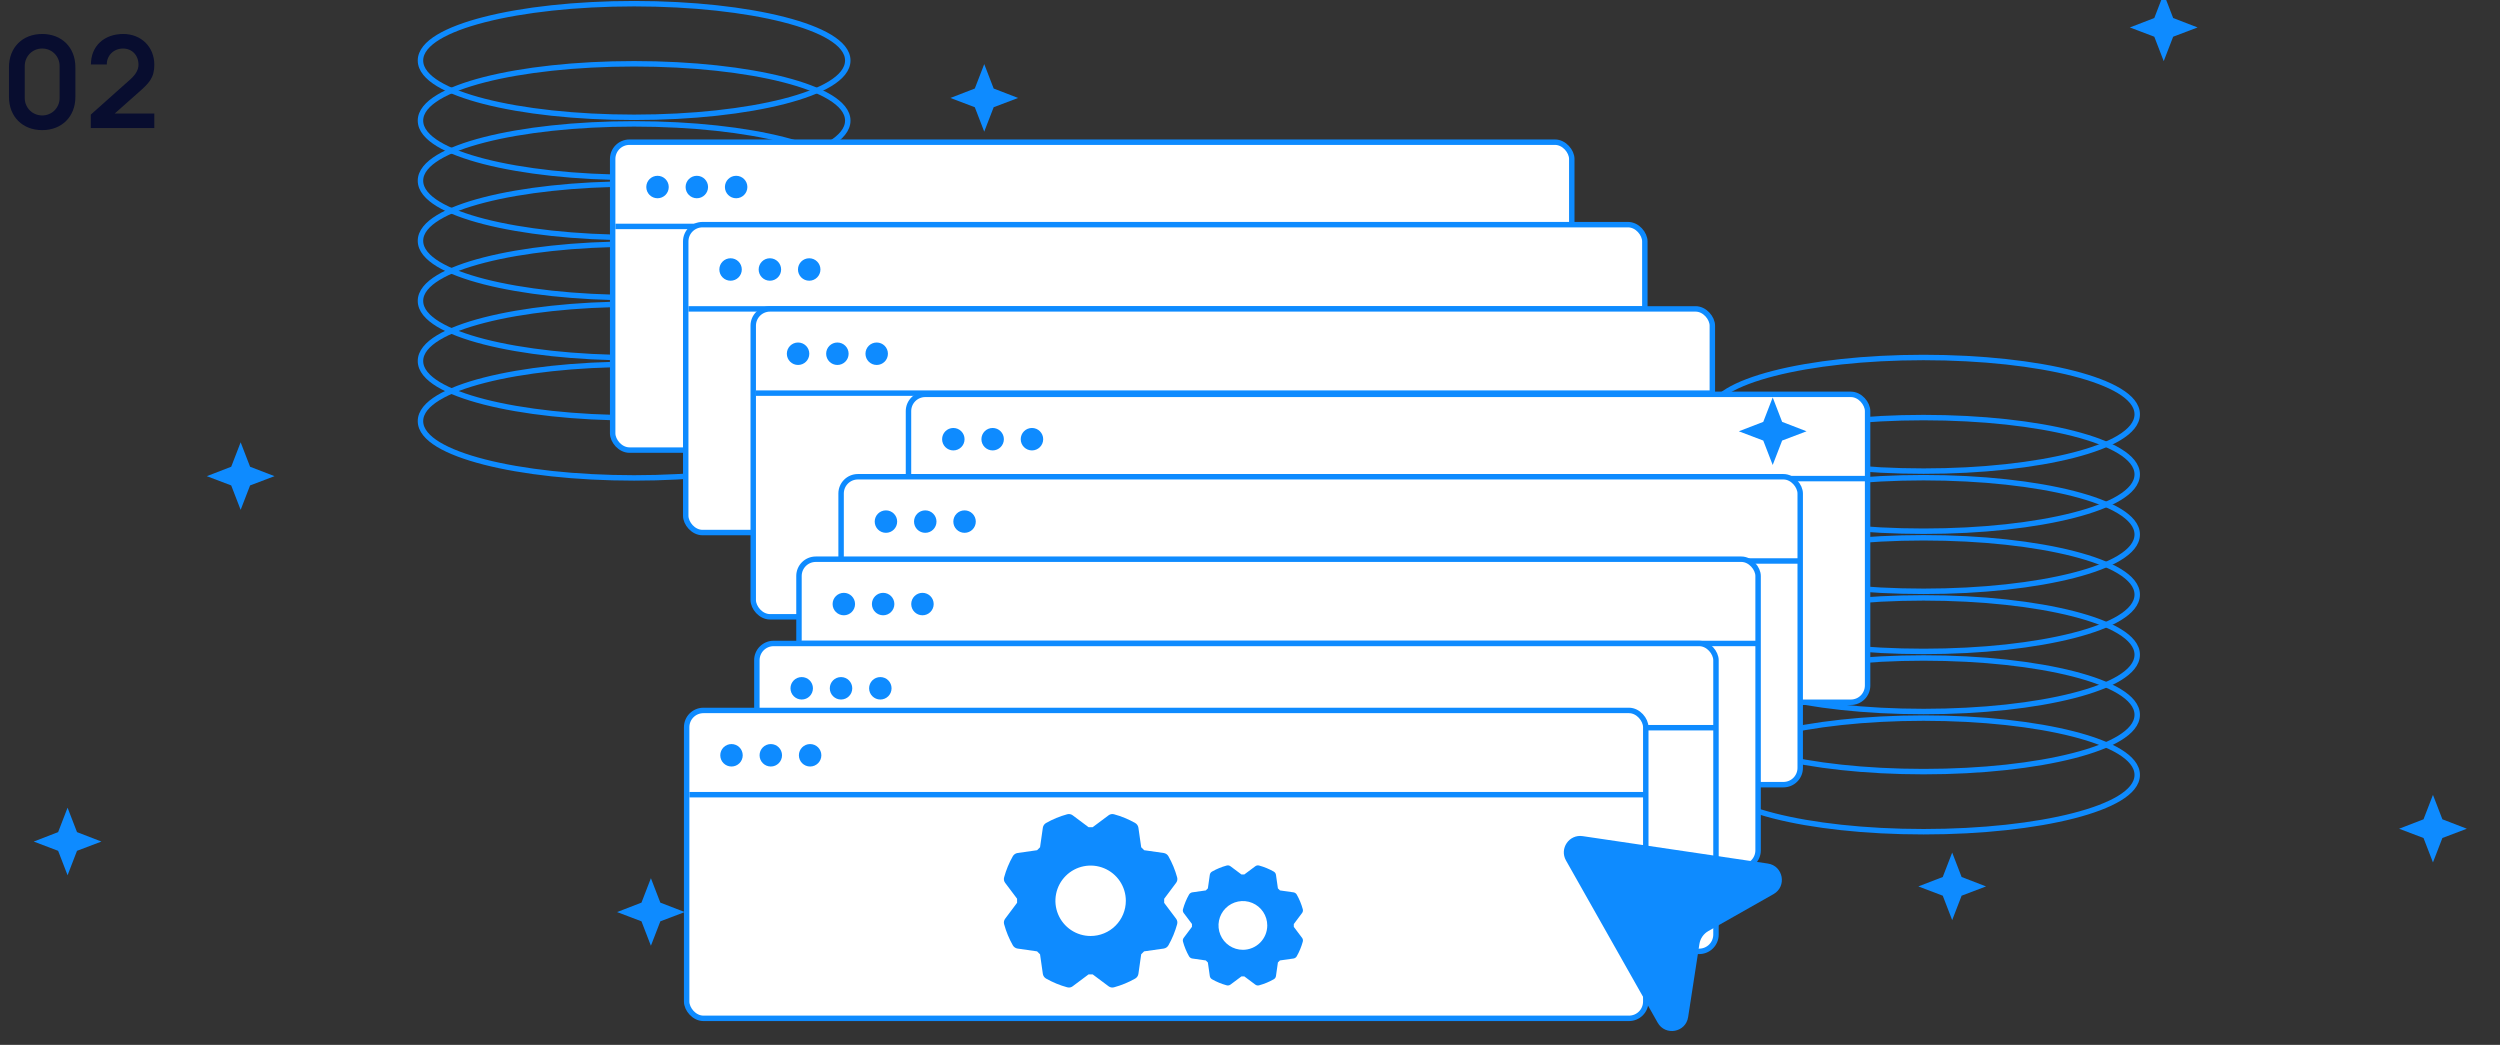 <?xml version="1.0" encoding="UTF-8"?> <svg xmlns="http://www.w3.org/2000/svg" width="390" height="163" viewBox="0 0 390 163" fill="none"><rect x="0" y="0" width="390" height="163" fill="#333333" stroke="none"/> <g clip-path="url(#clip0_516_38285)"> <path d="M6.58 20.3C9.65 20.3 11.76 18.19 11.76 15.12V10.48C11.76 7.41 9.65 5.3 6.58 5.3C3.51 5.3 1.4 7.41 1.4 10.48V15.12C1.4 18.19 3.51 20.3 6.58 20.3ZM6.58 18.01C5.06 18.01 3.86 16.81 3.86 15.29V10.3C3.86 8.77 5.06 7.57 6.58 7.57C8.1 7.57 9.3 8.77 9.3 10.3V15.29C9.3 16.81 8.1 18.01 6.58 18.01ZM21.584 14.44C23.224 13 24.074 12.17 24.074 10.11C24.074 7.29 22.004 5.3 19.234 5.3C16.254 5.3 14.184 7.18 14.184 10.06H16.664C16.624 8.74 17.684 7.57 19.184 7.57C20.614 7.57 21.604 8.64 21.604 10.08C21.604 10.79 21.274 11.54 20.324 12.39L14.164 17.88V19.98H24.074V17.71H17.894L21.584 14.44Z" fill="#080D2F"></path> <path d="M98.923 18.301C108.035 18.301 116.298 17.355 122.296 15.816C125.292 15.048 127.747 14.126 129.463 13.086C131.154 12.061 132.254 10.841 132.254 9.438C132.254 8.035 131.154 6.815 129.463 5.79C127.747 4.75 125.292 3.828 122.296 3.06C116.298 1.522 108.035 0.575 98.923 0.575C89.812 0.575 81.548 1.522 75.55 3.06C72.554 3.828 70.099 4.75 68.383 5.79C66.693 6.815 65.593 8.035 65.593 9.438C65.593 10.841 66.693 12.061 68.383 13.086C70.099 14.126 72.554 15.048 75.55 15.816C81.548 17.355 89.812 18.301 98.923 18.301Z" stroke="#0E8BFF" stroke-width="0.85"></path> <path d="M98.923 27.677C108.035 27.677 116.298 26.73 122.296 25.192C125.292 24.424 127.747 23.502 129.463 22.462C131.154 21.437 132.254 20.217 132.254 18.814C132.254 17.411 131.154 16.191 129.463 15.166C127.747 14.126 125.292 13.204 122.296 12.435C116.298 10.897 108.035 9.951 98.923 9.951C89.812 9.951 81.548 10.897 75.55 12.435C72.554 13.204 70.099 14.126 68.383 15.166C66.693 16.191 65.593 17.411 65.593 18.814C65.593 20.217 66.693 21.437 68.383 22.462C70.099 23.502 72.554 24.424 75.55 25.192C81.548 26.73 89.812 27.677 98.923 27.677Z" stroke="#0E8BFF" stroke-width="0.85"></path> <path d="M98.923 37.052C108.035 37.052 116.298 36.106 122.296 34.568C125.292 33.799 127.747 32.878 129.463 31.837C131.154 30.812 132.254 29.592 132.254 28.189C132.254 26.787 131.154 25.566 129.463 24.541C127.747 23.501 125.292 22.579 122.296 21.811C116.298 20.273 108.035 19.326 98.923 19.326C89.812 19.326 81.548 20.273 75.55 21.811C72.554 22.579 70.099 23.501 68.383 24.541C66.693 25.566 65.593 26.787 65.593 28.189C65.593 29.592 66.693 30.812 68.383 31.837C70.099 32.878 72.554 33.799 75.55 34.568C81.548 36.106 89.812 37.052 98.923 37.052Z" stroke="#0E8BFF" stroke-width="0.85"></path> <path d="M98.923 46.428C108.035 46.428 116.298 45.481 122.296 43.943C125.292 43.175 127.747 42.253 129.463 41.213C131.154 40.188 132.254 38.968 132.254 37.565C132.254 36.162 131.154 34.942 129.463 33.917C127.747 32.877 125.292 31.955 122.296 31.186C116.298 29.648 108.035 28.702 98.923 28.702C89.812 28.702 81.548 29.648 75.55 31.186C72.554 31.955 70.099 32.877 68.383 33.917C66.693 34.942 65.593 36.162 65.593 37.565C65.593 38.968 66.693 40.188 68.383 41.213C70.099 42.253 72.554 43.175 75.55 43.943C81.548 45.481 89.812 46.428 98.923 46.428Z" stroke="#0E8BFF" stroke-width="0.85"></path> <path d="M98.923 55.804C108.035 55.804 116.298 54.857 122.296 53.319C125.292 52.551 127.747 51.629 129.463 50.589C131.154 49.564 132.254 48.344 132.254 46.941C132.254 45.538 131.154 44.318 129.463 43.293C127.747 42.252 125.292 41.331 122.296 40.562C116.298 39.024 108.035 38.078 98.923 38.078C89.812 38.078 81.548 39.024 75.55 40.562C72.554 41.331 70.099 42.252 68.383 43.293C66.693 44.318 65.593 45.538 65.593 46.941C65.593 48.344 66.693 49.564 68.383 50.589C70.099 51.629 72.554 52.551 75.55 53.319C81.548 54.857 89.812 55.804 98.923 55.804Z" stroke="#0E8BFF" stroke-width="0.85"></path> <path d="M98.923 65.179C108.035 65.179 116.298 64.233 122.296 62.695C125.292 61.926 127.747 61.005 129.463 59.964C131.154 58.939 132.254 57.719 132.254 56.316C132.254 54.913 131.154 53.693 129.463 52.668C127.747 51.628 125.292 50.706 122.296 49.938C116.298 48.4 108.035 47.453 98.923 47.453C89.812 47.453 81.548 48.4 75.55 49.938C72.554 50.706 70.099 51.628 68.383 52.668C66.693 53.693 65.593 54.913 65.593 56.316C65.593 57.719 66.693 58.939 68.383 59.964C70.099 61.005 72.554 61.926 75.55 62.695C81.548 64.233 89.812 65.179 98.923 65.179Z" stroke="#0E8BFF" stroke-width="0.85"></path> <path d="M98.923 74.555C108.035 74.555 116.298 73.608 122.296 72.07C125.292 71.302 127.747 70.38 129.463 69.34C131.154 68.315 132.254 67.095 132.254 65.692C132.254 64.289 131.154 63.069 129.463 62.044C127.747 61.004 125.292 60.082 122.296 59.313C116.298 57.775 108.035 56.829 98.923 56.829C89.812 56.829 81.548 57.775 75.55 59.313C72.554 60.082 70.099 61.004 68.383 62.044C66.693 63.069 65.593 64.289 65.593 65.692C65.593 67.095 66.693 68.315 68.383 69.34C70.099 70.38 72.554 71.302 75.55 72.07C81.548 73.608 89.812 74.555 98.923 74.555Z" stroke="#0E8BFF" stroke-width="0.85"></path> <path d="M300.077 73.495C309.189 73.495 317.453 72.548 323.451 71.01C326.447 70.242 328.901 69.32 330.617 68.28C332.308 67.255 333.408 66.034 333.408 64.632C333.408 63.229 332.308 62.009 330.617 60.984C328.901 59.943 326.447 59.022 323.451 58.253C317.453 56.715 309.189 55.769 300.077 55.769C290.966 55.769 282.702 56.715 276.704 58.253C273.708 59.022 271.253 59.943 269.537 60.984C267.847 62.009 266.747 63.229 266.747 64.632C266.747 66.034 267.847 67.255 269.537 68.28C271.253 69.32 273.708 70.242 276.704 71.01C282.702 72.548 290.966 73.495 300.077 73.495Z" stroke="#0E8BFF" stroke-width="0.85"></path> <path d="M300.077 82.871C309.189 82.871 317.453 81.924 323.451 80.386C326.447 79.618 328.901 78.696 330.617 77.655C332.308 76.63 333.408 75.41 333.408 74.007C333.408 72.605 332.308 71.384 330.617 70.359C328.901 69.319 326.447 68.397 323.451 67.629C317.453 66.091 309.189 65.144 300.077 65.144C290.966 65.144 282.702 66.091 276.704 67.629C273.708 68.397 271.253 69.319 269.537 70.359C267.847 71.384 266.747 72.605 266.747 74.007C266.747 75.41 267.847 76.63 269.537 77.655C271.253 78.696 273.708 79.618 276.704 80.386C282.702 81.924 290.966 82.871 300.077 82.871Z" stroke="#0E8BFF" stroke-width="0.85"></path> <path d="M300.077 92.246C309.189 92.246 317.453 91.299 323.451 89.761C326.447 88.993 328.901 88.071 330.617 87.03C332.308 86.005 333.408 84.785 333.408 83.382C333.408 81.98 332.308 80.759 330.617 79.734C328.901 78.694 326.447 77.772 323.451 77.004C317.453 75.466 309.189 74.519 300.077 74.519C290.966 74.519 282.702 75.466 276.704 77.004C273.708 77.772 271.253 78.694 269.537 79.734C267.847 80.759 266.747 81.98 266.747 83.382C266.747 84.785 267.847 86.005 269.537 87.03C271.253 88.071 273.708 88.993 276.704 89.761C282.702 91.299 290.966 92.246 300.077 92.246Z" stroke="#0E8BFF" stroke-width="0.85"></path> <path d="M300.077 101.621C309.189 101.621 317.453 100.675 323.451 99.136C326.447 98.368 328.901 97.446 330.617 96.406C332.308 95.381 333.408 94.161 333.408 92.758C333.408 91.355 332.308 90.135 330.617 89.11C328.901 88.07 326.447 87.148 323.451 86.38C317.453 84.842 309.189 83.895 300.077 83.895C290.966 83.895 282.702 84.842 276.704 86.38C273.708 87.148 271.253 88.07 269.537 89.11C267.847 90.135 266.747 91.355 266.747 92.758C266.747 94.161 267.847 95.381 269.537 96.406C271.253 97.446 273.708 98.368 276.704 99.136C282.702 100.675 290.966 101.621 300.077 101.621Z" stroke="#0E8BFF" stroke-width="0.85"></path> <path d="M300.077 110.997C309.189 110.997 317.453 110.05 323.451 108.512C326.447 107.744 328.901 106.822 330.617 105.782C332.308 104.757 333.408 103.536 333.408 102.134C333.408 100.731 332.308 99.511 330.617 98.486C328.901 97.445 326.447 96.524 323.451 95.755C317.453 94.217 309.189 93.271 300.077 93.271C290.966 93.271 282.702 94.217 276.704 95.755C273.708 96.524 271.253 97.445 269.537 98.486C267.847 99.511 266.747 100.731 266.747 102.134C266.747 103.536 267.847 104.757 269.537 105.782C271.253 106.822 273.708 107.744 276.704 108.512C282.702 110.05 290.966 110.997 300.077 110.997Z" stroke="#0E8BFF" stroke-width="0.85"></path> <path d="M300.077 120.373C309.189 120.373 317.453 119.426 323.451 117.888C326.447 117.12 328.901 116.198 330.617 115.158C332.308 114.133 333.408 112.912 333.408 111.51C333.408 110.107 332.308 108.887 330.617 107.862C328.901 106.821 326.447 105.9 323.451 105.131C317.453 103.593 309.189 102.647 300.077 102.647C290.966 102.647 282.702 103.593 276.704 105.131C273.708 105.9 271.253 106.821 269.537 107.862C267.847 108.887 266.747 110.107 266.747 111.51C266.747 112.912 267.847 114.133 269.537 115.158C271.253 116.198 273.708 117.12 276.704 117.888C282.702 119.426 290.966 120.373 300.077 120.373Z" stroke="#0E8BFF" stroke-width="0.85"></path> <path d="M300.077 129.748C309.189 129.748 317.453 128.802 323.451 127.264C326.447 126.495 328.901 125.574 330.617 124.533C332.308 123.508 333.408 122.288 333.408 120.885C333.408 119.483 332.308 118.262 330.617 117.237C328.901 116.197 326.447 115.275 323.451 114.507C317.453 112.969 309.189 112.022 300.077 112.022C290.966 112.022 282.702 112.969 276.704 114.507C273.708 115.275 271.253 116.197 269.537 117.237C267.847 118.262 266.747 119.483 266.747 120.885C266.747 122.288 267.847 123.508 269.537 124.533C271.253 125.574 273.708 126.495 276.704 127.264C282.702 128.802 290.966 129.748 300.077 129.748Z" stroke="#0E8BFF" stroke-width="0.85"></path> <rect x="95.576" y="22.181" width="149.622" height="48.033" rx="2.615" fill="white" stroke="#0E8BFF" stroke-width="0.85"></rect> <line x1="96.001" y1="35.322" x2="245.338" y2="35.322" stroke="#0E8BFF" stroke-width="0.85"></line> <circle cx="102.573" cy="29.176" r="1.752" fill="#0E8BFF"></circle> <circle cx="108.705" cy="29.176" r="1.752" fill="#0E8BFF"></circle> <circle cx="114.838" cy="29.176" r="1.752" fill="#0E8BFF"></circle> <rect x="106.973" y="35.046" width="149.622" height="48.033" rx="2.615" fill="white" stroke="#0E8BFF" stroke-width="0.85"></rect> <line x1="107.398" y1="48.187" x2="256.736" y2="48.187" stroke="#0E8BFF" stroke-width="0.85"></line> <circle cx="113.969" cy="42.041" r="1.752" fill="#0E8BFF"></circle> <circle cx="120.103" cy="42.041" r="1.752" fill="#0E8BFF"></circle> <circle cx="126.236" cy="42.041" r="1.752" fill="#0E8BFF"></circle> <rect x="117.504" y="48.188" width="149.622" height="48.033" rx="2.615" fill="white" stroke="#0E8BFF" stroke-width="0.85"></rect> <line x1="117.929" y1="61.329" x2="267.266" y2="61.329" stroke="#0E8BFF" stroke-width="0.85"></line> <circle cx="124.499" cy="55.183" r="1.752" fill="#0E8BFF"></circle> <circle cx="130.632" cy="55.183" r="1.752" fill="#0E8BFF"></circle> <circle cx="136.765" cy="55.183" r="1.752" fill="#0E8BFF"></circle> <rect x="141.724" y="61.519" width="149.622" height="48.033" rx="2.615" fill="white" stroke="#0E8BFF" stroke-width="0.85"></rect> <line x1="142.149" y1="74.661" x2="291.487" y2="74.661" stroke="#0E8BFF" stroke-width="0.85"></line> <circle cx="148.72" cy="68.515" r="1.752" fill="#0E8BFF"></circle> <circle cx="154.853" cy="68.515" r="1.752" fill="#0E8BFF"></circle> <circle cx="160.986" cy="68.515" r="1.752" fill="#0E8BFF"></circle> <rect x="131.211" y="74.373" width="149.622" height="48.033" rx="2.615" fill="white" stroke="#0E8BFF" stroke-width="0.85"></rect> <line x1="131.636" y1="87.514" x2="280.973" y2="87.514" stroke="#0E8BFF" stroke-width="0.85"></line> <circle cx="138.206" cy="81.369" r="1.752" fill="#0E8BFF"></circle> <circle cx="144.34" cy="81.369" r="1.752" fill="#0E8BFF"></circle> <circle cx="150.472" cy="81.369" r="1.752" fill="#0E8BFF"></circle> <rect x="124.641" y="87.238" width="149.622" height="48.033" rx="2.615" fill="white" stroke="#0E8BFF" stroke-width="0.85"></rect> <line x1="125.066" y1="100.379" x2="274.404" y2="100.379" stroke="#0E8BFF" stroke-width="0.85"></line> <circle cx="131.637" cy="94.234" r="1.752" fill="#0E8BFF"></circle> <circle cx="137.769" cy="94.234" r="1.752" fill="#0E8BFF"></circle> <circle cx="143.903" cy="94.234" r="1.752" fill="#0E8BFF"></circle> <rect x="118.071" y="100.379" width="149.622" height="48.033" rx="2.615" fill="white" stroke="#0E8BFF" stroke-width="0.85"></rect> <line x1="118.496" y1="113.521" x2="267.833" y2="113.521" stroke="#0E8BFF" stroke-width="0.85"></line> <circle cx="125.067" cy="107.375" r="1.752" fill="#0E8BFF"></circle> <circle cx="131.2" cy="107.375" r="1.752" fill="#0E8BFF"></circle> <circle cx="137.332" cy="107.375" r="1.752" fill="#0E8BFF"></circle> <rect x="107.119" y="110.829" width="149.622" height="48.033" rx="2.615" fill="white" stroke="#0E8BFF" stroke-width="0.85"></rect> <line x1="107.544" y1="123.971" x2="256.881" y2="123.971" stroke="#0E8BFF" stroke-width="0.85"></line> <circle cx="114.114" cy="117.825" r="1.752" fill="#0E8BFF"></circle> <circle cx="120.245" cy="117.825" r="1.752" fill="#0E8BFF"></circle> <circle cx="126.379" cy="117.825" r="1.752" fill="#0E8BFF"></circle> <path d="M246.892 130.437C244.784 130.123 243.244 132.374 244.293 134.231L258.595 159.535C259.791 161.651 262.979 161.07 263.349 158.668L265.11 147.261C265.175 146.84 265.335 146.44 265.576 146.09C265.818 145.741 266.136 145.45 266.505 145.241L276.673 139.481C278.792 138.28 278.193 135.068 275.783 134.713L246.891 130.436L246.892 130.437Z" fill="#0E8BFF"></path> <path d="M183.47 143.319L181.61 140.847C181.622 140.622 181.61 140.385 181.61 140.211L183.47 137.726C183.562 137.605 183.625 137.464 183.653 137.315C183.682 137.165 183.674 137.011 183.632 136.865C183.317 135.714 182.86 134.607 182.271 133.569C182.195 133.437 182.091 133.324 181.966 133.238C181.84 133.151 181.698 133.094 181.547 133.07L178.489 132.633L178.027 132.171L177.59 129.113C177.566 128.962 177.508 128.819 177.422 128.694C177.336 128.569 177.223 128.465 177.091 128.389C176.053 127.8 174.946 127.342 173.795 127.028C173.649 126.986 173.495 126.978 173.345 127.007C173.195 127.035 173.055 127.098 172.934 127.19L170.462 129.038H169.813L167.341 127.19C167.22 127.098 167.079 127.035 166.93 127.007C166.78 126.978 166.626 126.986 166.48 127.028C165.329 127.342 164.222 127.8 163.184 128.389C163.052 128.465 162.939 128.569 162.853 128.694C162.766 128.819 162.709 128.962 162.685 129.113L162.248 132.171L161.786 132.633L158.727 133.07C158.577 133.094 158.434 133.151 158.309 133.238C158.184 133.324 158.079 133.437 158.003 133.569C157.414 134.607 156.957 135.714 156.643 136.865C156.6 137.011 156.593 137.165 156.621 137.315C156.65 137.464 156.712 137.605 156.805 137.726L158.665 140.198V140.835L156.805 143.319C156.712 143.44 156.65 143.581 156.621 143.73C156.593 143.88 156.6 144.034 156.643 144.18C156.957 145.331 157.414 146.438 158.003 147.476C158.079 147.608 158.184 147.721 158.309 147.807C158.434 147.894 158.577 147.951 158.727 147.975L161.786 148.412L162.248 148.874L162.685 151.933C162.709 152.083 162.766 152.226 162.853 152.351C162.939 152.476 163.052 152.581 163.184 152.657C164.222 153.246 165.329 153.703 166.48 154.017C166.565 154.042 166.653 154.055 166.742 154.055C166.958 154.058 167.169 153.987 167.341 153.855L169.813 152.007H170.462L172.934 153.855C173.055 153.948 173.195 154.01 173.345 154.039C173.495 154.067 173.649 154.06 173.795 154.017C174.946 153.703 176.053 153.246 177.091 152.657C177.223 152.581 177.336 152.476 177.422 152.351C177.508 152.226 177.566 152.083 177.59 151.933L178.027 148.862C178.177 148.712 178.352 148.55 178.476 148.412L181.547 147.975C181.698 147.951 181.84 147.894 181.966 147.807C182.091 147.721 182.195 147.608 182.271 147.476C182.86 146.438 183.317 145.331 183.632 144.18C183.674 144.034 183.682 143.88 183.653 143.73C183.625 143.581 183.562 143.44 183.47 143.319V143.319ZM170.137 146.015C169.051 146.015 167.989 145.693 167.086 145.09C166.182 144.486 165.478 143.628 165.063 142.625C164.647 141.621 164.538 140.517 164.75 139.451C164.962 138.386 165.485 137.407 166.253 136.639C167.022 135.87 168 135.347 169.066 135.135C170.131 134.923 171.236 135.032 172.239 135.448C173.243 135.864 174.101 136.568 174.704 137.471C175.308 138.374 175.63 139.436 175.63 140.523C175.63 141.979 175.051 143.376 174.021 144.407C172.991 145.437 171.594 146.015 170.137 146.015Z" fill="#0E8BFF"></path> <path d="M203.121 146.303L201.833 144.592C201.842 144.436 201.833 144.272 201.833 144.151L203.121 142.431C203.185 142.347 203.229 142.25 203.248 142.146C203.268 142.043 203.263 141.936 203.233 141.835C203.016 141.038 202.699 140.271 202.291 139.553C202.239 139.462 202.166 139.383 202.08 139.323C201.993 139.264 201.894 139.224 201.79 139.207L199.672 138.905L199.353 138.585L199.05 136.467C199.033 136.363 198.994 136.264 198.934 136.178C198.874 136.091 198.796 136.019 198.704 135.966C197.986 135.558 197.219 135.242 196.423 135.024C196.321 134.995 196.215 134.99 196.111 135.009C196.007 135.029 195.91 135.072 195.826 135.136L194.115 136.415H193.665L191.954 135.136C191.87 135.072 191.773 135.029 191.669 135.009C191.566 134.99 191.459 134.995 191.358 135.024C190.561 135.242 189.794 135.558 189.076 135.966C188.985 136.019 188.906 136.091 188.846 136.178C188.787 136.264 188.747 136.363 188.73 136.467L188.428 138.585L188.108 138.905L185.99 139.207C185.886 139.224 185.787 139.264 185.701 139.323C185.614 139.383 185.542 139.462 185.489 139.553C185.081 140.271 184.765 141.038 184.547 141.835C184.518 141.936 184.513 142.043 184.532 142.146C184.552 142.25 184.595 142.347 184.659 142.431L185.947 144.142V144.583L184.659 146.303C184.595 146.387 184.552 146.484 184.532 146.588C184.513 146.692 184.518 146.798 184.547 146.9C184.765 147.696 185.081 148.463 185.489 149.181C185.542 149.273 185.614 149.351 185.701 149.411C185.787 149.471 185.886 149.51 185.99 149.527L188.108 149.83L188.428 150.149L188.73 152.267C188.747 152.371 188.787 152.47 188.846 152.557C188.906 152.643 188.985 152.716 189.076 152.768C189.794 153.176 190.561 153.493 191.358 153.71C191.417 153.727 191.478 153.736 191.539 153.736C191.689 153.738 191.835 153.69 191.954 153.598L193.665 152.319H194.115L195.826 153.598C195.91 153.662 196.007 153.706 196.111 153.725C196.215 153.745 196.321 153.74 196.423 153.71C197.219 153.493 197.986 153.176 198.704 152.768C198.796 152.716 198.874 152.643 198.934 152.557C198.994 152.47 199.033 152.371 199.05 152.267L199.353 150.141C199.456 150.037 199.577 149.925 199.664 149.83L201.79 149.527C201.894 149.51 201.993 149.471 202.08 149.411C202.166 149.351 202.239 149.273 202.291 149.181C202.699 148.463 203.016 147.696 203.233 146.9C203.263 146.798 203.268 146.692 203.248 146.588C203.229 146.484 203.185 146.387 203.121 146.303V146.303ZM193.89 148.17C193.138 148.17 192.403 147.947 191.777 147.529C191.152 147.111 190.664 146.517 190.377 145.823C190.089 145.128 190.013 144.363 190.16 143.625C190.307 142.888 190.669 142.21 191.201 141.678C191.733 141.146 192.41 140.784 193.148 140.637C193.886 140.491 194.651 140.566 195.345 140.854C196.04 141.142 196.634 141.629 197.052 142.254C197.47 142.88 197.693 143.615 197.693 144.367C197.693 145.376 197.292 146.343 196.579 147.056C195.866 147.769 194.899 148.17 193.89 148.17Z" fill="#0E8BFF"></path> <path d="M37.541 69L39.013 72.811L42.823 74.282L39.013 75.728L37.541 79.538L36.069 75.728L32.259 74.282L36.069 72.811L37.541 69Z" fill="#0E8BFF"></path> <path d="M337.541 -1L339.013 2.811L342.823 4.282L339.013 5.728L337.541 9.538L336.069 5.728L332.259 4.282L336.069 2.811L337.541 -1Z" fill="#0E8BFF"></path> <path d="M276.541 62L278.013 65.811L281.823 67.282L278.013 68.728L276.541 72.538L275.069 68.728L271.259 67.282L275.069 65.811L276.541 62Z" fill="#0E8BFF"></path> <path d="M153.541 10L155.013 13.81L158.823 15.282L155.013 16.727L153.541 20.538L152.069 16.727L148.259 15.282L152.069 13.81L153.541 10Z" fill="#0E8BFF"></path> <path d="M304.541 133L306.013 136.811L309.823 138.282L306.013 139.728L304.541 143.538L303.069 139.728L299.259 138.282L303.069 136.811L304.541 133Z" fill="#0E8BFF"></path> <path d="M101.541 137L103.013 140.811L106.823 142.282L103.013 143.728L101.541 147.538L100.069 143.728L96.259 142.282L100.069 140.811L101.541 137Z" fill="#0E8BFF"></path> <path d="M10.541 126L12.013 129.811L15.823 131.282L12.013 132.728L10.541 136.538L9.069 132.728L5.259 131.282L9.069 129.811L10.541 126Z" fill="#0E8BFF"></path> <path d="M379.541 124L381.013 127.811L384.823 129.282L381.013 130.728L379.541 134.538L378.069 130.728L374.259 129.282L378.069 127.811L379.541 124Z" fill="#0E8BFF"></path> </g> <defs> <clipPath id="clip0_516_38285"> <rect width="390" height="163" fill="white"></rect> </clipPath> </defs> </svg> 